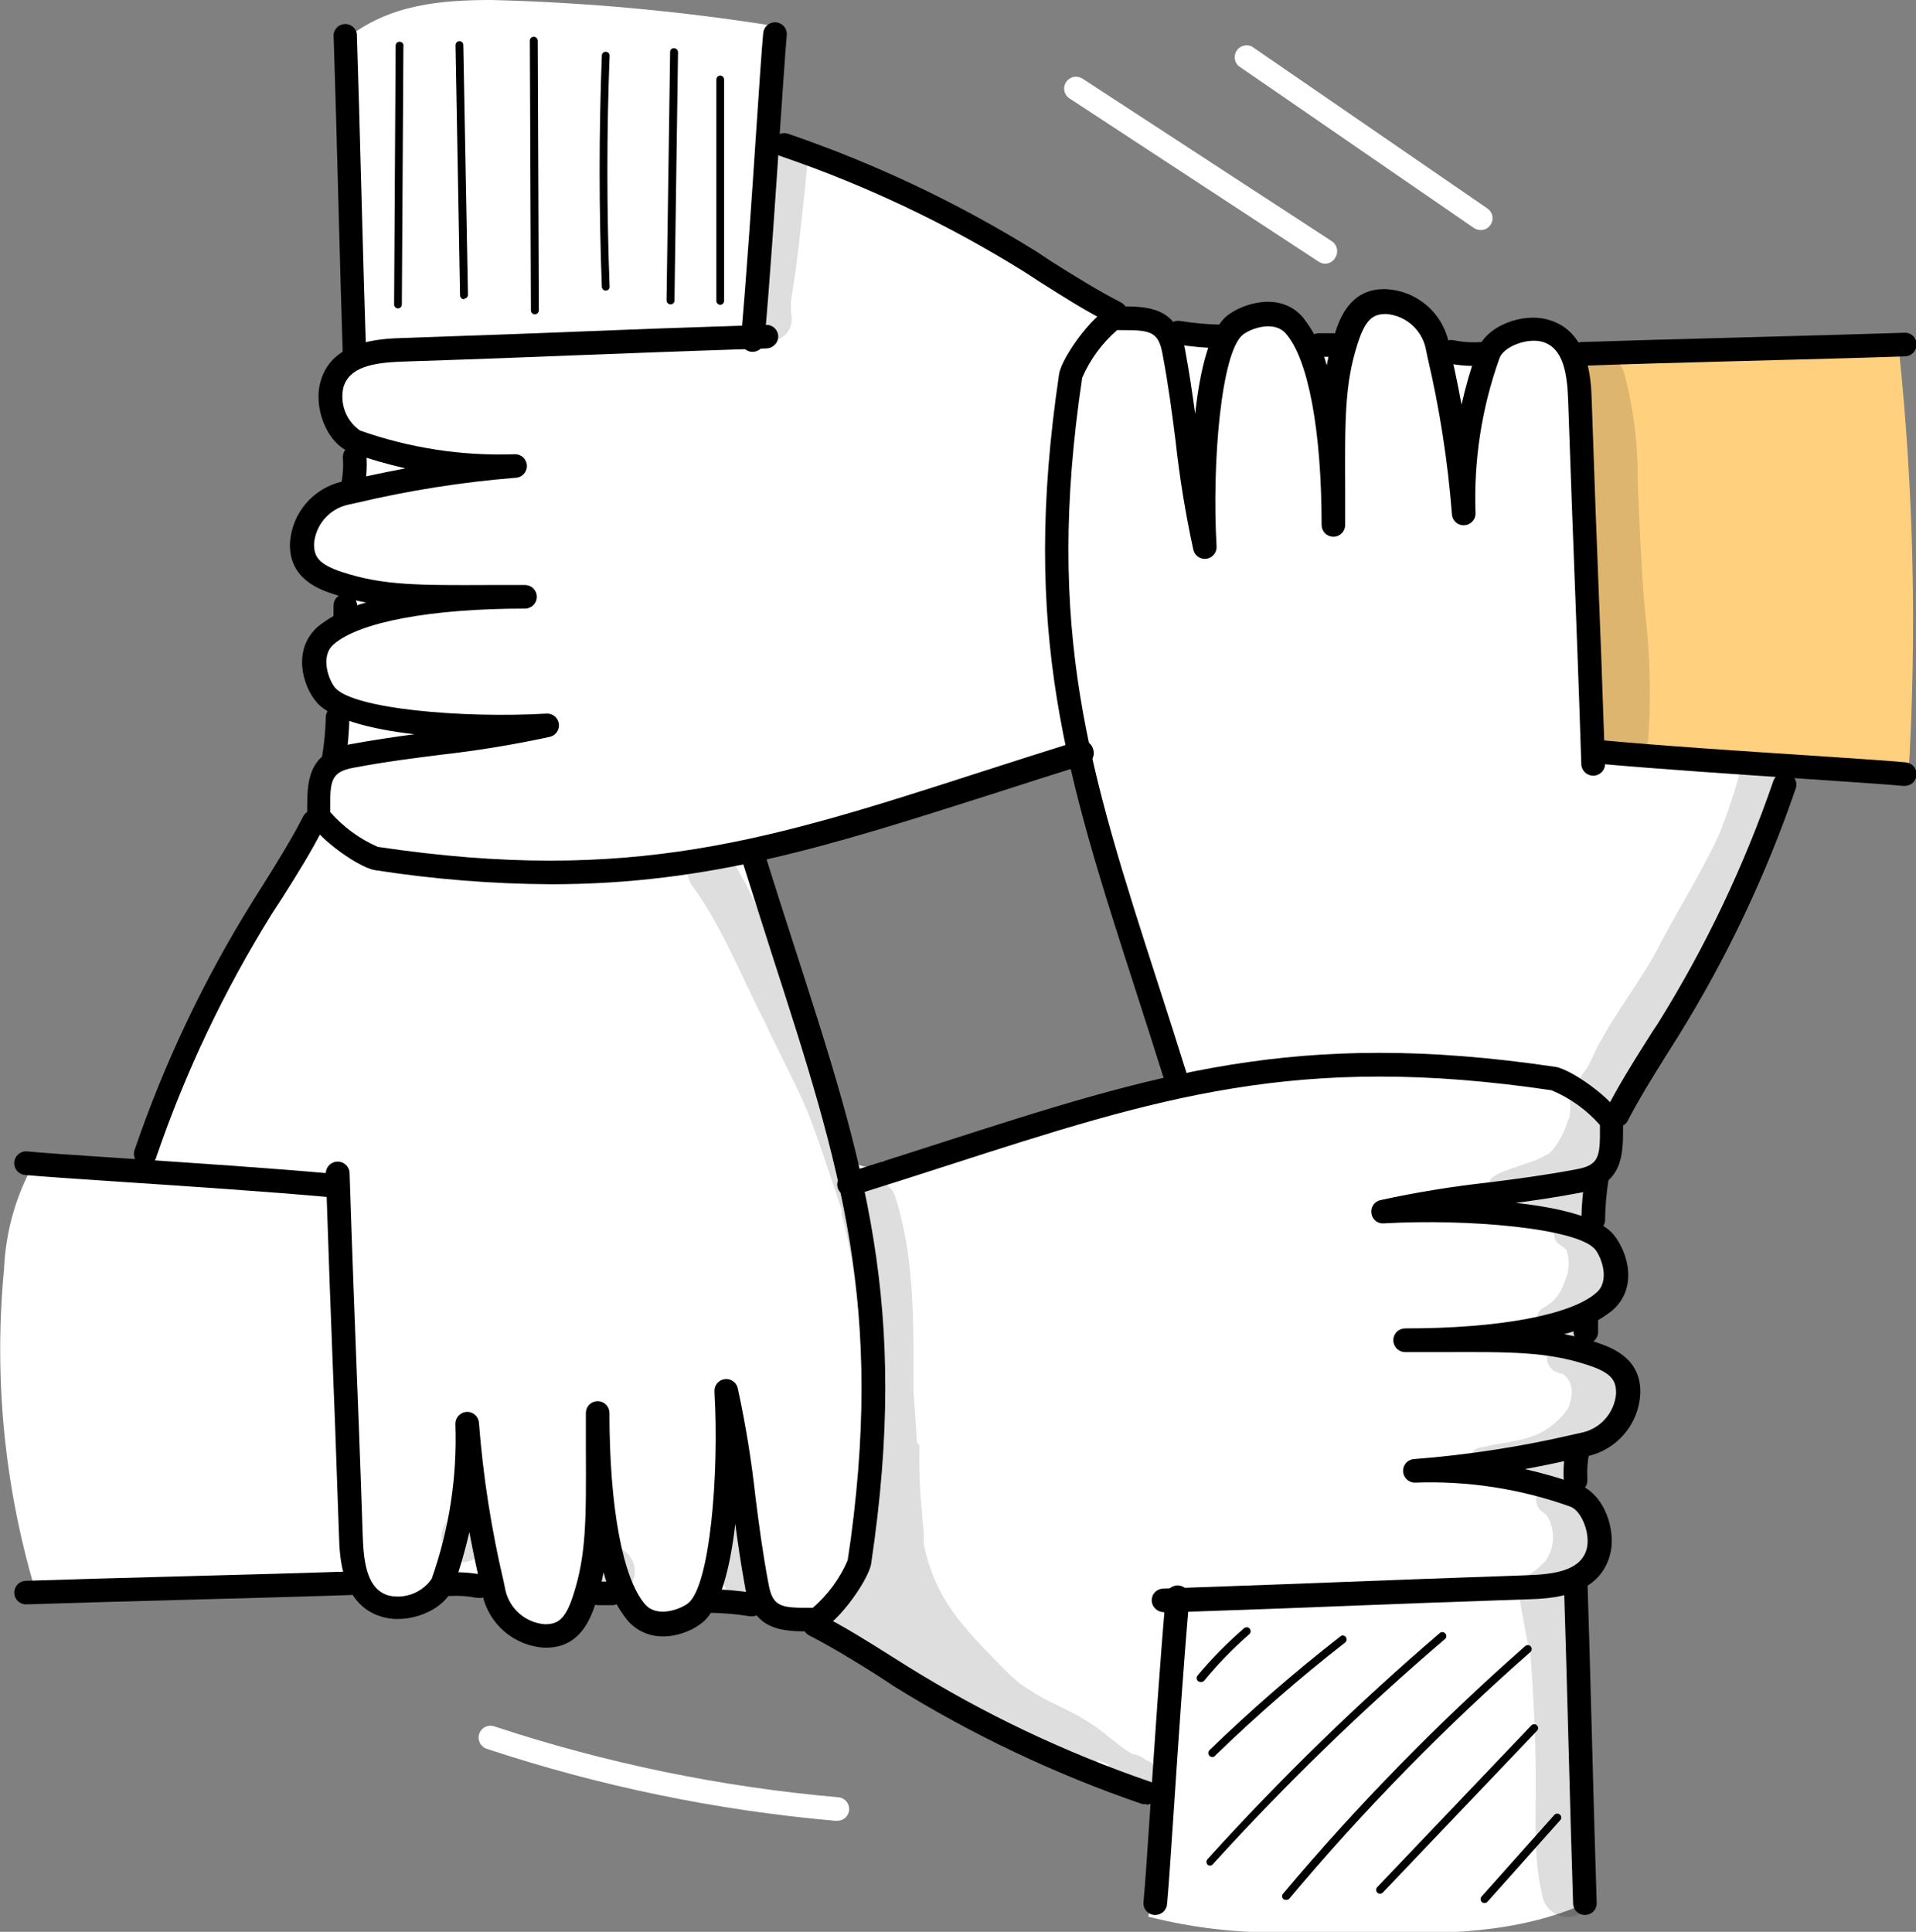 <?xml version="1.0" encoding="UTF-8"?> <svg xmlns="http://www.w3.org/2000/svg" width="840" height="847" viewBox="0 0 840 847" fill="none"><rect x="0" y="0" width="840" height="847" fill="#808080" stroke="none"/> <g clip-path="url(#clip0_1630_5887)"> <path d="M695.794 589.969C692.257 585.616 695.046 578.95 698.855 574.869C702.664 570.788 707.63 567.047 708.854 561.266C710.759 552.696 702.732 545.418 695.25 540.249C695.545 530.714 698.11 521.388 702.732 513.043C704.747 510.57 706.396 507.822 707.63 504.881C709.33 499.508 706.609 493.862 706.337 486.653C745.178 446.183 764.02 391.023 781.161 338.854C766.605 338.242 752.388 332.053 737.831 333.549C734.158 333.549 730.553 334.705 726.88 334.705C717.969 334.705 709.33 330.556 699.671 330.556C692.869 273.763 697.699 215.746 688.108 159.361C687.814 155.713 686.493 152.223 684.298 149.295C682.478 147.314 680.111 145.917 677.496 145.282C672.413 144.117 667.082 144.763 662.424 147.111C657.767 149.458 654.076 153.358 651.988 158.137C644.732 157.048 637.386 156.3 629.949 155.892C629.332 150.584 627.009 145.619 623.33 141.744C619.65 137.868 614.812 135.291 609.542 134.399C598.931 133.243 587.912 142.901 589.816 152.763L569.41 150.519C569.62 148.71 569.361 146.878 568.658 145.199C567.955 143.519 566.832 142.049 565.396 140.929C562.468 138.724 558.925 137.488 555.261 137.392C551.558 137.044 547.839 137.867 544.629 139.747C541.419 141.626 538.88 144.466 537.371 147.866C529.807 146.756 522.152 146.392 514.516 146.778C510.909 143.233 506.54 140.557 501.743 138.954C496.945 137.351 491.846 136.863 486.831 137.528C441.171 105.292 390.651 80.563 337.184 64.275C335.945 46.612 336.652 28.867 339.292 11.359C298.388 4.863 257.1 1.069 215.697 0C193.794 0 170.666 1.768 151.756 17.004C148.311 63.45 148.994 110.111 153.797 156.436C150.493 158.605 147.768 161.548 145.86 165.009C143.951 168.471 142.917 172.345 142.846 176.297C142.861 180.266 144.21 184.114 146.678 187.223C149.146 190.332 152.588 192.521 156.45 193.437C155.283 200.355 154.964 207.39 155.498 214.386C150.843 215.205 146.481 217.223 142.843 220.24C139.205 223.258 136.416 227.171 134.751 231.594C132.969 234.562 132.12 237.997 132.314 241.453C132.508 244.91 133.736 248.228 135.839 250.978C140.397 255.331 147.675 254.583 153.253 256.963C152.709 262.541 152.233 268.118 151.756 273.627C148.152 274.983 145.017 277.351 142.726 280.446C140.435 283.541 139.086 287.232 138.842 291.074C138.598 294.917 139.468 298.749 141.349 302.109C143.229 305.469 146.04 308.214 149.444 310.016C147.903 317.678 147.061 325.463 146.927 333.277C143.444 337.287 140.903 342.025 139.49 347.145C138.078 352.265 137.83 357.636 138.764 362.864C105.457 407.28 80.138 457.154 63.94 510.254C46.935 511.274 29.93 512.227 12.584 514.335C6.065 527.455 2.38 541.8 1.769 556.437C-2.757 603.738 1.862 651.469 15.373 697.025L156.45 693.761C158.3 697.265 161.083 700.19 164.492 702.213C167.9 704.235 171.802 705.275 175.765 705.219C179.728 705.162 183.598 704.012 186.948 701.893C190.298 699.775 192.996 696.772 194.746 693.216C200.719 695.618 207.239 696.324 213.588 695.257C214.08 700.965 216.58 706.313 220.644 710.352C224.708 714.391 230.072 716.858 235.783 717.314C241.495 717.771 247.183 716.188 251.837 712.847C256.491 709.506 259.81 704.623 261.203 699.066L273.583 698.726C274.94 702.783 277.452 706.355 280.811 709.005C284.17 711.655 288.229 713.266 292.491 713.642C296.753 714.017 301.031 713.141 304.802 711.119C308.572 709.098 311.67 706.02 313.716 702.263C323.464 703.023 332.999 705.511 341.877 709.608C346.639 711.785 353.101 714.165 356.026 709.608C405.001 740.351 454.725 771.435 509.21 789.323C508.76 806.462 506.826 823.529 503.429 840.335C523.686 845.497 544.569 847.787 565.464 847.136L599.475 847.544C631.922 847.952 665.32 848.156 696.27 833.941C696.27 833.941 689.468 693.829 691.237 691.108C696.882 685.055 703.004 677.505 700.556 669.343C698.107 661.181 688.108 657.168 687.427 648.938C686.951 642.613 692.461 637.444 697.903 634.179C703.811 631.723 708.988 627.788 712.935 622.752C714.434 619.707 715.092 616.318 714.841 612.934C714.589 609.549 713.439 606.294 711.507 603.504C707.363 597.859 701.99 593.231 695.794 589.969V589.969ZM504.245 477.403C494.994 479.851 485.675 482.096 476.424 484.204C467.173 486.313 458.534 489.917 449.691 492.774C431.326 498.759 413.028 504.677 394.458 509.982C393.237 510.388 391.94 510.507 390.665 510.33C389.391 510.153 388.175 509.685 387.111 508.962C385.917 510.087 384.455 510.886 382.863 511.285C381.272 511.683 379.605 511.666 378.021 511.236C376.438 510.806 374.992 509.978 373.82 508.829C372.649 507.681 371.792 506.251 371.33 504.677C360.491 463.046 346.995 422.153 330.926 382.248C330.49 380.754 330.431 379.174 330.752 377.651C331.074 376.128 331.767 374.707 332.77 373.516C333.773 372.325 335.054 371.4 336.501 370.823C337.947 370.246 339.513 370.036 341.061 370.21C341.761 369.61 342.569 369.148 343.442 368.849C362.896 363.136 382.146 356.811 401.6 351.233C411.395 348.377 421.19 345.52 430.985 342.867L442.141 340.079L453.229 334.978C454.564 334.001 456.096 333.328 457.718 333.005C459.378 332.646 461.105 332.748 462.711 333.3C464.318 333.851 465.743 334.831 466.833 336.134C467.663 335.963 468.519 335.963 469.35 336.134C470.854 336.548 472.144 337.521 472.955 338.854C473.292 339.444 473.522 340.089 473.635 340.759C474.849 340.764 476.019 341.208 476.932 342.007C477.844 342.807 478.437 343.91 478.601 345.112C486.404 383.393 497.184 421.007 510.843 457.61C511.258 458.521 511.356 459.545 511.122 460.519C510.888 461.493 510.335 462.36 509.551 462.983C510.409 464.222 510.957 465.649 511.148 467.144C511.338 468.638 511.166 470.157 510.646 471.572C510.125 472.986 509.272 474.254 508.158 475.269C507.044 476.284 505.702 477.016 504.245 477.403Z" fill="white"></path> <path d="M531.522 770.346C531.036 770.343 530.571 770.147 530.229 769.802C529.913 769.473 529.737 769.034 529.737 768.578C529.737 768.122 529.913 767.683 530.229 767.354C548.406 749.734 567.526 733.114 587.503 717.566C587.656 717.403 587.841 717.274 588.045 717.185C588.25 717.097 588.471 717.051 588.694 717.051C588.917 717.051 589.138 717.097 589.342 717.185C589.547 717.274 589.732 717.403 589.884 717.566C590.2 717.895 590.377 718.334 590.377 718.79C590.377 719.247 590.2 719.685 589.884 720.015C570.011 735.512 550.983 752.064 532.882 769.598C532.74 769.83 532.54 770.022 532.301 770.153C532.063 770.284 531.794 770.351 531.522 770.346V770.346Z" fill="black"></path> <path d="M530.569 817.957C530.148 817.958 529.74 817.813 529.413 817.549C529.097 817.22 528.921 816.781 528.921 816.325C528.921 815.868 529.097 815.43 529.413 815.1C561.28 779.866 595.36 746.698 631.445 715.797C631.804 715.595 632.222 715.523 632.627 715.596C633.033 715.668 633.4 715.88 633.666 716.194C633.932 716.509 634.08 716.906 634.085 717.318C634.089 717.73 633.949 718.13 633.69 718.45C597.618 749.244 563.538 782.298 531.658 817.413C531.379 817.728 530.989 817.923 530.569 817.957V817.957Z" fill="black"></path> <path d="M563.696 832.989C563.298 832.974 562.917 832.831 562.608 832.581C562.443 832.422 562.312 832.232 562.223 832.022C562.133 831.811 562.087 831.585 562.087 831.356C562.087 831.128 562.133 830.902 562.223 830.691C562.312 830.481 562.443 830.291 562.608 830.132C595.185 791.426 630.609 755.209 668.585 721.783C668.744 721.618 668.934 721.488 669.145 721.398C669.355 721.309 669.581 721.263 669.81 721.263C670.038 721.263 670.265 721.309 670.475 721.398C670.685 721.488 670.875 721.618 671.034 721.783C671.35 722.112 671.526 722.551 671.526 723.007C671.526 723.464 671.35 723.902 671.034 724.232C633.155 757.527 597.842 793.632 565.396 832.241C565.216 832.517 564.959 832.735 564.657 832.867C564.355 833 564.021 833.042 563.696 832.989Z" fill="black"></path> <path d="M604.985 830.268C604.769 830.277 604.554 830.239 604.355 830.157C604.155 830.074 603.976 829.95 603.829 829.792C603.664 829.633 603.533 829.443 603.444 829.233C603.354 829.023 603.308 828.796 603.308 828.568C603.308 828.339 603.354 828.113 603.444 827.903C603.533 827.692 603.664 827.502 603.829 827.343L671.374 756.471C671.533 756.306 671.723 756.176 671.933 756.086C672.144 755.997 672.37 755.951 672.599 755.951C672.827 755.951 673.053 755.997 673.264 756.086C673.474 756.176 673.664 756.306 673.823 756.471C673.986 756.624 674.115 756.808 674.204 757.013C674.293 757.218 674.338 757.438 674.338 757.661C674.338 757.884 674.293 758.105 674.204 758.31C674.115 758.515 673.986 758.699 673.823 758.852L606.209 829.792C606.047 829.949 605.855 830.071 605.645 830.153C605.435 830.235 605.211 830.274 604.985 830.268Z" fill="black"></path> <path d="M650.764 834.349C650.548 834.353 650.335 834.313 650.136 834.232C649.937 834.15 649.757 834.028 649.607 833.873C649.291 833.544 649.115 833.105 649.115 832.649C649.115 832.192 649.291 831.754 649.607 831.424L681.509 795.648C681.839 795.332 682.277 795.156 682.734 795.156C683.19 795.156 683.629 795.332 683.958 795.648C684.123 795.807 684.254 795.997 684.343 796.207C684.433 796.418 684.479 796.644 684.479 796.872C684.479 797.101 684.433 797.327 684.343 797.537C684.254 797.748 684.123 797.938 683.958 798.097L652.056 833.873C651.886 834.038 651.683 834.166 651.46 834.248C651.238 834.33 651 834.364 650.764 834.349Z" fill="black"></path> <path d="M526.284 737.426C525.962 737.424 525.647 737.33 525.377 737.155C525.106 736.981 524.891 736.733 524.755 736.441C524.62 736.149 524.57 735.824 524.612 735.505C524.654 735.186 524.785 734.885 524.992 734.638C531.227 727.187 538.051 720.25 545.398 713.893C545.741 713.586 546.191 713.428 546.651 713.454C547.11 713.479 547.54 713.686 547.847 714.029C548.154 714.372 548.311 714.822 548.286 715.281C548.26 715.741 548.054 716.171 547.711 716.478C540.569 722.73 533.949 729.554 527.916 736.882C527.717 737.11 527.461 737.28 527.174 737.376C526.887 737.472 526.58 737.489 526.284 737.426V737.426Z" fill="black"></path> <path d="M174.476 135.215C174.025 135.215 173.592 135.036 173.273 134.717C172.954 134.398 172.775 133.966 172.775 133.515L173.455 19.997C173.455 19.546 173.635 19.113 173.953 18.794C174.272 18.475 174.705 18.296 175.156 18.296C175.418 18.288 175.679 18.341 175.917 18.451C176.155 18.561 176.365 18.724 176.53 18.928C176.694 19.133 176.809 19.372 176.866 19.628C176.923 19.884 176.92 20.15 176.856 20.405L176.176 133.515C176.176 133.966 175.997 134.398 175.678 134.717C175.359 135.036 174.927 135.215 174.476 135.215Z" fill="black"></path> <path d="M203.453 131.203C202.995 131.203 202.556 131.026 202.226 130.709C201.896 130.392 201.702 129.959 201.684 129.502L199.712 19.793C199.711 19.335 199.888 18.896 200.205 18.566C200.523 18.236 200.955 18.042 201.412 18.024V18.024C201.863 18.024 202.296 18.204 202.615 18.522C202.934 18.841 203.113 19.274 203.113 19.725L205.153 129.23C205.153 129.681 204.974 130.114 204.655 130.433C204.336 130.751 203.904 130.931 203.453 130.931V131.203Z" fill="black"></path> <path d="M234.471 137.8C234.02 137.8 233.587 137.621 233.268 137.302C232.949 136.983 232.77 136.55 232.77 136.099L232.294 17.82C232.294 17.369 232.473 16.936 232.792 16.618C233.111 16.299 233.544 16.12 233.995 16.12C234.452 16.119 234.892 16.296 235.222 16.613C235.552 16.93 235.746 17.363 235.763 17.82L236.239 136.031C236.239 136.5 236.053 136.95 235.721 137.282C235.39 137.613 234.94 137.8 234.471 137.8V137.8Z" fill="black"></path> <path d="M265.625 127.393C265.401 127.402 265.178 127.367 264.969 127.29C264.759 127.213 264.566 127.095 264.402 126.944C264.238 126.792 264.105 126.61 264.011 126.407C263.918 126.204 263.865 125.984 263.856 125.761C262.564 92.093 262.564 57.745 263.856 24.349C263.855 24.123 263.902 23.899 263.992 23.692C264.082 23.484 264.215 23.298 264.381 23.144C264.548 22.991 264.744 22.874 264.958 22.8C265.172 22.727 265.399 22.698 265.625 22.717C265.851 22.716 266.075 22.763 266.283 22.853C266.49 22.943 266.676 23.076 266.83 23.242C266.983 23.409 267.101 23.605 267.174 23.819C267.248 24.033 267.276 24.26 267.257 24.485C265.965 58.017 265.965 92.025 267.257 125.625C267.276 125.85 267.248 126.077 267.174 126.291C267.101 126.505 266.983 126.702 266.83 126.868C266.676 127.034 266.49 127.167 266.283 127.257C266.075 127.348 265.851 127.394 265.625 127.393V127.393Z" fill="black"></path> <path d="M293.922 133.447C293.465 133.429 293.032 133.235 292.715 132.906C292.398 132.576 292.221 132.136 292.221 131.679L293.786 22.853C293.765 22.625 293.794 22.395 293.873 22.179C293.951 21.963 294.075 21.767 294.237 21.605C294.4 21.442 294.596 21.318 294.812 21.24C295.027 21.162 295.258 21.132 295.486 21.153C295.944 21.153 296.384 21.33 296.713 21.647C297.043 21.964 297.237 22.396 297.255 22.853L295.69 132.087C295.597 132.482 295.37 132.833 295.048 133.081C294.726 133.329 294.328 133.458 293.922 133.447V133.447Z" fill="black"></path> <path d="M315.825 133.651C315.593 133.651 315.363 133.605 315.148 133.516C314.933 133.427 314.738 133.297 314.574 133.133C314.41 132.969 314.28 132.774 314.191 132.559C314.102 132.345 314.056 132.115 314.056 131.882V34.892C314.056 34.434 314.233 33.995 314.55 33.665C314.867 33.335 315.3 33.141 315.757 33.123V33.123C316.214 33.141 316.646 33.335 316.964 33.665C317.281 33.995 317.458 34.434 317.457 34.892V131.882C317.458 132.34 317.281 132.78 316.964 133.109C316.646 133.439 316.214 133.633 315.757 133.651H315.825Z" fill="black"></path> <path d="M832.382 151.947C784.662 156.853 736.661 158.467 688.72 156.776C694.388 215.134 698.515 273.582 701.1 332.121L836.667 340.623C840.438 277.72 839.005 214.614 832.382 151.947V151.947Z" fill="#FFD07E"></path> <g opacity="0.13"> <path d="M722.867 320.014C723.841 302.448 723.249 284.831 721.098 267.37C719.534 248.666 718.785 229.893 717.969 211.121C718.182 195.055 716.191 179.035 712.051 163.51C711.077 160.401 708.929 157.794 706.064 156.244C703.198 154.693 699.841 154.321 696.705 155.207C693.569 156.093 690.903 158.166 689.272 160.987C687.641 163.807 687.175 167.152 687.972 170.311C698.107 201.191 694.774 249.074 697.086 297.637C697.563 302.806 697.903 307.975 698.787 313.144C698.923 315.742 699.334 318.319 700.011 320.83C700.42 325.387 699.535 323.075 701.168 327.088C702.175 329.472 703.976 331.436 706.265 332.645C708.554 333.854 711.191 334.234 713.728 333.722C716.266 333.21 718.548 331.836 720.189 329.834C721.83 327.831 722.728 325.323 722.731 322.735C722.05 327.836 722.731 323.279 722.867 320.014Z" fill="black"></path> </g> <g opacity="0.13"> <path d="M783.61 338.446C783.191 336.135 782.011 334.03 780.259 332.465C778.506 330.9 776.282 329.965 773.937 329.809C771.593 329.653 769.264 330.284 767.319 331.602C765.375 332.921 763.926 334.851 763.203 337.086C760.563 347.152 757.268 357.036 753.34 366.673C744.906 384.561 734.226 401.157 725.247 418.773C716.405 434.349 704.841 448.496 697.563 464.82C694.91 470.601 693.617 470.125 692.325 473.594C690.381 472.359 688.242 471.462 685.999 470.941C684.883 470.653 683.713 470.653 682.598 470.941C684.986 473.515 686.715 476.629 687.639 480.016C688.563 483.403 688.654 486.964 687.903 490.394C687.362 491.187 687.013 492.095 686.883 493.046C685.563 496.564 683.803 499.9 681.645 502.976L680.489 504.337C680.096 504.672 679.752 505.061 679.469 505.493V505.493C678.448 506.173 674.775 508.01 673.415 508.622C663.28 512.363 654.029 514.403 653.008 518.008C652.587 518.781 652.331 519.634 652.258 520.512C652.185 521.39 652.296 522.273 652.584 523.106C652.872 523.938 653.331 524.701 653.931 525.346C654.532 525.991 655.26 526.503 656.069 526.85C656.433 529.373 657.705 531.677 659.646 533.33C661.587 534.982 664.064 535.871 666.613 535.828C670.15 535.828 673.415 535.828 677.36 535.828C677.195 536.682 677.195 537.559 677.36 538.413C678.819 539.011 680.21 539.763 681.509 540.657C681.294 541.626 681.396 542.638 681.8 543.545C682.204 544.451 682.889 545.203 683.754 545.69C684.867 546.413 685.914 547.233 686.883 548.139C686.883 548.955 687.291 549.839 687.495 551.064C688.073 555.037 687.433 559.092 685.659 562.694C684.532 566.053 682.509 569.039 679.809 571.332L678.38 572.285C677.292 573.237 675.66 573.645 674.843 574.937C674.368 575.546 674.05 576.262 673.917 577.023C673.785 577.784 673.842 578.566 674.085 579.299C674.327 580.032 674.746 580.694 675.306 581.227C675.865 581.759 676.548 582.145 677.292 582.351C678.317 582.622 679.396 582.622 680.421 582.351C681.007 583.198 681.804 583.878 682.734 584.323C682.366 585.087 682.175 585.924 682.175 586.772C682.175 587.62 682.366 588.457 682.734 589.22H682.054C680.833 589.809 679.817 590.748 679.134 591.918C678.451 593.088 678.133 594.435 678.221 595.787C678.308 597.139 678.798 598.433 679.626 599.505C680.454 600.577 681.584 601.377 682.87 601.803L685.251 602.415C686.02 603.048 686.726 603.754 687.359 604.524C687.699 605 687.971 605.544 688.176 605.884C688.38 606.224 688.788 608.197 689.06 609.081C689.094 609.557 689.094 610.034 689.06 610.509V611.19C688.852 613.422 688.277 615.605 687.359 617.651C683.908 622.573 679.214 626.492 673.755 629.01C669.815 630.559 665.705 631.632 661.511 632.206H662.599C658.178 632.75 653.825 633.635 649.539 634.587C648.411 634.603 647.325 635.012 646.467 635.745C645.61 636.478 645.036 637.488 644.846 638.6C644.846 645.401 650.083 643.497 653.825 643.157C657.566 642.817 659.947 642.749 663.008 642.341C663.055 643.849 663.494 645.319 664.281 646.607C665.068 647.895 666.176 648.956 667.497 649.686C669.81 650.775 672.395 651.999 675.047 653.019C674.415 653.772 673.953 654.653 673.694 655.601C673.435 656.549 673.384 657.543 673.546 658.512C673.708 659.482 674.078 660.405 674.63 661.218C675.183 662.031 675.906 662.715 676.748 663.222V663.222L677.224 663.698C677.632 663.698 677.972 664.446 678.38 664.854L679.469 666.758C679.933 668.066 680.297 669.408 680.557 670.771C681.145 673.939 680.863 677.206 679.741 680.226C678.312 683.082 678.448 683.014 677.7 684.238C677.095 684.946 676.435 685.605 675.728 686.211C674.249 687.714 672.579 689.018 670.762 690.088C670.091 690.295 669.473 690.649 668.955 691.123C668.436 691.597 668.029 692.18 667.762 692.83C667.496 693.481 667.376 694.182 667.413 694.884C667.449 695.585 667.641 696.27 667.973 696.889C667.25 697.741 666.748 698.757 666.51 699.848C666.273 700.939 666.308 702.072 666.613 703.147C667.769 709.472 668.789 715.798 670.218 722.055C670.299 722.971 670.528 723.867 670.898 724.708C671.986 737.835 673.007 758.172 673.211 771.163C673.891 791.567 671.442 812.72 676.476 832.377C677.015 834.242 678.029 835.935 679.419 837.291C680.809 838.647 682.527 839.62 684.405 840.113C686.283 840.607 688.257 840.604 690.134 840.107C692.011 839.609 693.727 838.633 695.114 837.274C696.724 834.999 697.86 832.424 698.456 829.702C699.052 826.98 699.095 824.165 698.583 821.426C696.882 790.139 697.971 758.784 693.617 727.7C693.209 724.232 692.801 720.899 692.325 717.362C692.921 714.464 693.353 711.535 693.617 708.588C694.02 704.547 693.837 700.47 693.073 696.481C692.979 696.169 692.841 695.872 692.665 695.597C694.519 693.498 696.159 691.219 697.563 688.795C700.509 683.429 701.73 677.286 701.061 671.201C700.392 665.116 697.864 659.385 693.821 654.788L690.828 652.203C692.026 650.865 692.815 649.211 693.101 647.438C693.387 645.666 693.158 643.848 692.442 642.201C691.726 640.554 690.552 639.147 689.061 638.147C687.569 637.147 685.822 636.596 684.026 636.559V636.559L682.19 636.083C683.618 635.335 684.979 634.519 686.407 633.635C686.802 634.631 687.427 635.52 688.231 636.23C689.034 636.939 689.994 637.448 691.032 637.716C695.386 638.736 699.331 635.675 703.072 633.771C708.73 629.971 712.684 624.116 714.094 617.449C715.504 610.781 714.259 603.827 710.623 598.062C706.665 591.946 700.542 587.549 693.481 585.752C693.276 584.754 692.832 583.821 692.189 583.031L694.842 581.807C700.875 578.532 705.386 573.024 707.408 566.464C709.429 559.904 708.801 552.813 705.657 546.711C703.749 542.789 700.926 539.383 697.427 536.78C698.908 536.115 700.226 535.135 701.289 533.908C702.352 532.68 703.135 531.236 703.582 529.675C704.029 528.114 704.129 526.474 703.877 524.87C703.625 523.266 703.025 521.737 702.12 520.389C701.213 518.928 700.003 517.681 698.571 516.73C697.139 515.779 695.519 515.148 693.821 514.879L695.726 513.655C701.236 509.234 700.692 510.254 703.548 502.772C705.049 497.013 704.619 490.92 702.324 485.428C702.919 485.249 703.49 484.998 704.025 484.68C706.004 483.361 707.525 481.459 708.378 479.239C709.706 479.657 711.131 479.657 712.459 479.239C713.958 478.807 715.302 477.957 716.337 476.79C716.745 476.314 719.261 473.05 719.874 471.961C724.499 464.752 728.989 457.406 733.478 450.06C740.28 438.089 748.171 426.323 754.429 413.876C756.061 410.067 759.462 406.258 758.238 401.905C757.857 400.314 756.915 398.913 755.585 397.96C764.878 384.688 772.679 370.432 778.848 355.45C780.073 350.009 784.222 344.432 783.61 338.446Z" fill="black"></path> </g> <g opacity="0.13"> <path d="M476.152 776.331C477.377 776.206 478.53 775.688 479.437 774.855C480.344 774.021 480.957 772.917 481.186 771.706L486.287 773.679C485.457 774.989 484.902 776.455 484.656 777.987C484.41 779.519 484.479 781.085 484.859 782.589L487.103 783.609C490.091 785.001 492.958 786.639 495.674 788.506L498.055 790.275C500.627 789.598 502.848 787.975 504.274 785.729C505.699 783.484 506.224 780.783 505.741 778.168C505.963 777.827 506.145 777.462 506.286 777.08C507.034 773.883 504.653 772.455 502.204 771.57C500.635 770.209 498.691 769.355 496.626 769.122C489.824 765.245 482.546 758.035 477.921 755.519C470.506 750.349 461.799 747.357 454.045 742.664L447.243 738.243C444.873 736.295 442.602 734.23 440.441 732.053C421.122 712.261 410.239 701.31 404.933 676.96C405.114 673.482 404.931 669.995 404.389 666.554C404.355 665.92 404.355 665.284 404.389 664.65C403.278 654.396 402.847 644.081 403.097 633.77C402.778 633.325 402.413 632.915 402.008 632.546C401.532 624.928 401.056 617.311 400.444 609.761C400.444 581.398 401.26 552.832 392.757 525.489C392.311 523.785 391.493 522.202 390.361 520.852C389.228 519.503 387.811 518.421 386.21 517.686C384.609 516.951 382.865 516.58 381.104 516.6C379.342 516.621 377.607 517.032 376.024 517.804C374.391 511.41 372.691 505.017 370.854 498.691C362.896 473.457 356.774 462.711 348.407 441.15C342.752 422.779 335.609 404.9 327.048 387.69C323.647 382.316 320.926 374.426 314.396 372.386C312.442 371.896 310.387 371.987 308.484 372.649C306.582 373.31 304.913 374.513 303.685 376.11C302.457 377.707 301.722 379.628 301.57 381.637C301.419 383.645 301.857 385.655 302.833 387.417C316.437 405.782 324.6 427.343 335.007 447.475C340.653 459.922 347.319 471.961 352.829 484.544C356.502 492.774 364.12 515.559 369.018 530.659C368.958 531.224 368.958 531.794 369.018 532.359C377.52 565.823 378.813 594.525 377.112 640.776C376.152 659.512 373.211 678.093 368.338 696.209V696.209C366.697 696.257 365.105 696.779 363.754 697.712C362.403 698.645 361.352 699.949 360.726 701.466C360.1 702.984 359.927 704.65 360.228 706.264C360.528 707.877 361.289 709.37 362.42 710.56C372.487 718.518 382.282 726.816 392.485 734.638C402.688 742.46 413.64 748.241 424.455 754.294C435.271 760.348 447.515 765.857 459.351 770.89C463.976 772.863 468.738 774.631 473.499 776.331C474.363 776.603 475.288 776.603 476.152 776.331V776.331Z" fill="black"></path> </g> <g opacity="0.13"> <path d="M333.306 690.292C332.821 687.985 331.485 685.946 329.565 684.579L328.205 683.694C328.749 679.886 328.205 675.805 328.205 672.064C328.205 668.323 328.613 666.146 326.368 664.038C325.481 663.196 324.369 662.629 323.167 662.406C321.964 662.183 320.723 662.313 319.593 662.781C318.463 663.249 317.493 664.034 316.8 665.042C316.107 666.049 315.721 667.236 315.689 668.459C315.689 673.288 315.213 678.321 315.689 683.082C314.815 684.365 314.407 685.907 314.53 687.453C314.654 689 315.303 690.457 316.369 691.584L316.913 692.196V692.673C317.006 693.802 317.329 694.9 317.863 695.9C318.396 696.9 319.129 697.779 320.016 698.485C320.902 699.191 321.924 699.707 323.018 700.003C324.112 700.299 325.255 700.367 326.377 700.204C327.498 700.042 328.574 699.651 329.539 699.056C330.504 698.461 331.336 697.676 331.985 696.747C332.635 695.818 333.087 694.766 333.314 693.656C333.541 692.546 333.539 691.401 333.306 690.292Z" fill="black"></path> </g> <g opacity="0.13"> <path d="M268.278 677.981C265.548 678.197 263.001 679.434 261.143 681.445C259.286 683.455 258.254 686.092 258.254 688.829C258.254 691.567 259.286 694.204 261.143 696.214C263.001 698.225 265.548 699.462 268.278 699.678C271.007 699.462 273.554 698.225 275.412 696.214C277.27 694.204 278.301 691.567 278.301 688.829C278.301 686.092 277.27 683.455 275.412 681.445C273.554 679.434 271.007 678.197 268.278 677.981V677.981Z" fill="black"></path> </g> <g opacity="0.13"> <path d="M203.589 663.153C200.86 663.37 198.312 664.606 196.455 666.617C194.597 668.628 193.565 671.264 193.565 674.002C193.565 676.739 194.597 679.376 196.455 681.387C198.312 683.397 200.86 684.634 203.589 684.85C206.318 684.634 208.865 683.397 210.723 681.387C212.581 679.376 213.613 676.739 213.613 674.002C213.613 671.264 212.581 668.628 210.723 666.617C208.865 664.606 206.318 663.37 203.589 663.153V663.153Z" fill="black"></path> </g> <g opacity="0.13"> <path d="M353.237 65.907C352.429 64.077 351.02 62.578 349.243 61.658C347.467 60.738 345.429 60.453 343.468 60.85C341.507 61.247 339.741 62.302 338.462 63.84C337.183 65.379 336.468 67.308 336.435 69.308C334.735 90.801 332.762 112.09 330.313 127.529C329.226 131.238 328.363 135.008 327.729 138.82C327.573 140.22 327.724 141.637 328.17 142.972C328.616 144.308 329.347 145.531 330.313 146.557C331.278 147.582 332.454 148.386 333.761 148.913C335.067 149.439 336.472 149.676 337.879 149.606C339.285 149.536 340.66 149.161 341.908 148.508C343.156 147.855 344.247 146.939 345.106 145.822C345.965 144.706 346.571 143.417 346.882 142.043C347.194 140.67 347.204 139.245 346.911 137.868C346.676 135.607 346.676 133.327 346.911 131.066C349.223 117.463 350.652 103.86 352.148 89.781C352.761 84.203 353.373 78.626 353.849 73.117C354.299 70.702 354.088 68.211 353.237 65.907V65.907Z" fill="black"></path> </g> <path d="M515.945 479.103C514.843 479.092 513.775 478.73 512.894 478.069C512.013 477.409 511.366 476.484 511.047 475.43C506.49 460.875 502.068 447.203 497.851 434.076C467.445 339.807 447.447 277.64 464.316 164.054C465.473 156.232 481.526 134.331 488.94 134.331H491.049C502.68 134.331 516.013 134.331 519.482 152.967C521.454 163.374 522.747 172.624 523.971 181.398C526.08 161.945 530.365 144.601 537.984 138.412C544.786 133.039 561.179 127.665 571.11 139.024C576.049 145.271 579.639 152.473 581.654 160.177C582.522 155.574 583.681 151.03 585.123 146.574C587.299 139.772 591.925 126.169 607.842 126.781C614.25 127.135 620.369 129.562 625.276 133.696C630.184 137.831 633.615 143.448 635.051 149.703L635.867 153.715C637.295 160.041 639.064 168.135 640.764 177.385C642.55 169.409 644.822 161.55 647.567 153.851C651.376 142.629 667.973 136.848 678.993 140.248C696.814 145.35 697.563 166.638 697.835 175.753C699.195 215.474 699.943 235.47 700.76 255.535C701.576 275.6 702.324 295.732 703.684 335.454C703.538 336.731 702.927 337.91 701.967 338.766C701.008 339.622 699.767 340.095 698.481 340.095C697.195 340.095 695.954 339.622 694.994 338.766C694.035 337.91 693.423 336.731 693.277 335.454C691.985 295.732 691.169 275.668 690.42 255.603C689.672 235.538 688.856 215.474 687.495 175.753C687.087 163.85 685.455 152.491 676.136 149.839C669.334 148.002 659.062 152.083 657.362 157.116C649.579 178.917 646.024 202 646.886 225.132C646.887 226.48 646.361 227.774 645.421 228.74C644.48 229.705 643.2 230.266 641.853 230.301C641.183 230.329 640.514 230.223 639.884 229.992C639.255 229.761 638.677 229.407 638.184 228.953C637.692 228.498 637.293 227.95 637.012 227.341C636.731 226.732 636.573 226.074 636.547 225.404C634.735 202.174 631.142 179.117 625.8 156.436L624.983 152.423C624.046 148.459 621.875 144.894 618.782 142.241C615.69 139.589 611.835 137.986 607.774 137.664C602.4 137.664 598.863 139.364 595.326 150.315C589.544 167.999 589.612 183.574 589.748 214.522V230.165C589.748 231.536 589.204 232.851 588.234 233.82C587.265 234.79 585.95 235.334 584.579 235.334C583.207 235.334 581.892 234.79 580.923 233.82C579.953 232.851 579.409 231.536 579.409 230.165C579.409 188.812 573.559 157.388 563.696 146.234C558.39 140.18 548.051 144.193 544.854 146.778C535.399 154.464 531.25 202.891 533.358 239.483C533.454 240.786 533.053 242.077 532.236 243.096C531.418 244.116 530.245 244.788 528.953 244.977C527.66 245.167 526.343 244.86 525.268 244.118C524.192 243.377 523.437 242.255 523.155 240.98C519.735 225.257 517.146 209.364 515.4 193.369C513.904 181.602 512.339 169.359 509.619 154.94C507.782 145.077 503.973 144.737 491.389 144.737H489.756C483.154 150.463 477.923 157.599 474.451 165.618C457.854 276.756 477.648 338.106 507.578 430.88C511.795 443.939 516.217 457.678 520.774 472.301C521.039 472.968 521.159 473.684 521.128 474.401C521.098 475.118 520.916 475.82 520.595 476.462C520.274 477.104 519.821 477.671 519.266 478.126C518.71 478.581 518.066 478.914 517.373 479.103C516.901 479.188 516.417 479.188 515.945 479.103V479.103Z" fill="black"></path> <path d="M506.49 839.586H506.013C505.334 839.527 504.672 839.333 504.067 839.016C503.463 838.7 502.927 838.266 502.49 837.742C502.054 837.217 501.726 836.611 501.525 835.958C501.324 835.306 501.254 834.621 501.32 833.941C502 827.14 503.089 810.816 504.313 792.384C506.286 762.729 508.734 725.864 511.115 699.814C511.178 699.135 511.373 698.475 511.691 697.872C512.008 697.269 512.442 696.734 512.966 696.298C513.49 695.863 514.095 695.534 514.746 695.332C515.397 695.13 516.082 695.058 516.761 695.121C517.44 695.184 518.1 695.379 518.703 695.697C519.306 696.014 519.841 696.448 520.277 696.972C520.713 697.496 521.041 698.101 521.243 698.752C521.445 699.403 521.517 700.087 521.454 700.766C519.074 726.68 516.625 763.477 514.652 793.064C513.36 812.38 512.34 827.616 511.659 834.893C511.54 836.18 510.943 837.376 509.987 838.244C509.03 839.113 507.782 839.592 506.49 839.586Z" fill="black"></path> <path d="M708.718 494.067C707.918 494.049 707.13 493.864 706.405 493.522C705.225 492.897 704.329 491.845 703.899 490.581C703.469 489.316 703.538 487.936 704.093 486.721C709.398 476.178 715.996 465.704 722.39 455.57C723.887 453.189 725.383 450.809 726.812 448.768C747.674 415.316 764.675 379.606 777.488 342.323C777.707 341.68 778.05 341.087 778.499 340.576C778.947 340.066 779.491 339.649 780.101 339.349C780.711 339.049 781.373 338.872 782.051 338.828C782.729 338.784 783.409 338.874 784.052 339.093C784.695 339.311 785.289 339.655 785.8 340.103C786.31 340.551 786.727 341.096 787.027 341.705C787.327 342.315 787.504 342.977 787.548 343.655C787.592 344.333 787.502 345.013 787.283 345.656C774.237 383.764 756.917 420.271 735.655 454.481L731.165 461.623C724.907 471.553 718.445 482.028 713.344 491.89C712.827 492.623 712.13 493.208 711.319 493.59C710.508 493.972 709.612 494.136 708.718 494.067V494.067Z" fill="black"></path> <path d="M694.842 839.586C693.5 839.605 692.205 839.094 691.238 838.164C690.27 837.235 689.708 835.962 689.672 834.621C689.06 816.053 688.312 789.391 687.631 763.613C686.951 737.835 686.203 711.172 685.591 692.672C685.537 691.301 686.029 689.965 686.961 688.957C687.892 687.95 689.185 687.353 690.556 687.299C691.927 687.245 693.264 687.738 694.272 688.669C695.279 689.6 695.876 690.893 695.93 692.264C696.542 710.832 697.29 737.495 697.971 763.341C698.651 789.187 699.399 815.781 700.011 834.281C700.039 834.957 699.931 835.631 699.696 836.264C699.46 836.898 699.101 837.479 698.639 837.972C698.177 838.466 697.621 838.863 697.004 839.14C696.387 839.417 695.722 839.569 695.046 839.586H694.842Z" fill="black"></path> <path d="M690.76 654.175C689.446 654.178 688.18 653.68 687.22 652.783C686.26 651.886 685.677 650.657 685.591 649.346C685.293 644.474 685.613 639.583 686.543 634.791C686.814 633.438 687.611 632.248 688.759 631.483C689.907 630.717 691.312 630.439 692.665 630.71C694.018 630.981 695.208 631.777 695.974 632.925C696.739 634.073 697.017 635.478 696.746 636.831C695.965 640.725 695.691 644.702 695.93 648.666C695.976 649.345 695.888 650.027 695.67 650.672C695.452 651.317 695.109 651.912 694.66 652.424C694.211 652.936 693.666 653.354 693.055 653.655C692.444 653.955 691.78 654.132 691.101 654.175H690.76Z" fill="black"></path> <path d="M694.842 589.084C694.16 589.067 693.488 588.913 692.867 588.632C692.245 588.351 691.686 587.948 691.223 587.447C690.761 586.946 690.403 586.357 690.171 585.715C689.94 585.074 689.839 584.392 689.876 583.711V577.522C689.892 576.837 690.048 576.162 690.335 575.539C690.621 574.916 691.031 574.358 691.541 573.9C692.05 573.441 692.648 573.092 693.298 572.872C693.947 572.653 694.635 572.569 695.318 572.625C696.038 572.604 696.754 572.734 697.42 573.006C698.087 573.279 698.689 573.687 699.189 574.206C699.688 574.725 700.074 575.342 700.321 576.018C700.568 576.695 700.671 577.415 700.624 578.134V584.323C700.573 585.022 700.382 585.703 700.06 586.325C699.739 586.948 699.294 587.498 698.754 587.943C698.213 588.389 697.587 588.719 696.915 588.916C696.242 589.112 695.537 589.169 694.842 589.084V589.084Z" fill="black"></path> <path d="M698.379 540.045C697.7 540.036 697.029 539.893 696.406 539.625C695.782 539.357 695.217 538.969 694.743 538.483C694.269 537.997 693.896 537.422 693.645 536.791C693.393 536.16 693.268 535.486 693.277 534.808C693.391 528.244 693.982 521.697 695.046 515.219C695.161 514.549 695.407 513.908 695.771 513.333C696.134 512.758 696.607 512.26 697.163 511.868C697.719 511.477 698.347 511.198 699.011 511.05C699.675 510.901 700.362 510.885 701.032 511.002C701.699 511.109 702.339 511.348 702.914 511.704C703.488 512.061 703.986 512.528 704.379 513.079C704.771 513.629 705.05 514.252 705.199 514.912C705.349 515.571 705.366 516.254 705.249 516.92C704.286 522.881 703.763 528.905 703.684 534.944C703.649 536.321 703.072 537.628 702.079 538.583C701.086 539.538 699.756 540.063 698.379 540.045V540.045Z" fill="black"></path> <path d="M241.613 387.69C215.76 387.555 189.953 385.486 164.408 381.5C156.586 380.344 134.683 364.36 134.683 356.879V354.77C134.683 343.072 134.683 329.876 153.321 326.34C163.728 324.435 172.979 323.075 181.754 321.919C162.3 319.742 144.954 315.117 138.764 307.839C132.574 300.562 128.085 284.714 139.376 274.716C145.624 269.777 152.827 266.188 160.531 264.173C155.92 263.338 151.374 262.179 146.927 260.704C140.125 258.528 126.52 253.903 127.133 237.987C127.536 231.633 129.987 225.581 134.12 220.737C138.253 215.894 143.844 212.52 150.056 211.121L154.001 210.237C160.395 208.876 168.49 207.108 177.741 205.34C169.772 203.524 161.914 201.253 154.205 198.538C142.982 194.661 137.2 178.133 140.601 167.047C145.702 149.227 166.993 148.547 176.108 148.206C215.901 146.846 235.967 146.098 256.034 145.282C276.1 144.466 296.166 143.717 335.823 142.425C336.502 142.398 337.18 142.505 337.818 142.739C338.455 142.974 339.04 143.332 339.54 143.794C340.039 144.255 340.442 144.81 340.726 145.427C341.011 146.044 341.171 146.711 341.197 147.39C341.216 148.763 340.703 150.09 339.764 151.092C338.825 152.094 337.535 152.693 336.163 152.763C296.507 154.056 276.44 154.872 256.442 155.62C236.443 156.368 216.241 157.253 176.448 158.545C162.844 159.021 153.049 161.129 150.532 169.903C149.744 173.412 150.014 177.075 151.31 180.429C152.606 183.783 154.868 186.677 157.81 188.744C179.626 196.467 202.705 199.998 225.832 199.15C227.203 199.15 228.518 199.695 229.488 200.664C230.457 201.634 231.002 202.948 231.002 204.319C231.002 205.69 230.457 207.005 229.488 207.975C228.518 208.944 227.203 209.489 225.832 209.489C202.461 211.381 179.267 215.041 156.45 220.439L152.437 221.323C148.472 222.238 144.903 224.393 142.248 227.476C139.593 230.558 137.992 234.407 137.676 238.463C137.676 243.905 139.376 247.373 150.328 250.91C168.082 256.692 183.591 256.623 214.54 256.487H230.185C231.556 256.487 232.871 257.032 233.841 258.001C234.81 258.971 235.355 260.286 235.355 261.657C235.355 263.028 234.81 264.342 233.841 265.312C232.871 266.281 231.556 266.826 230.185 266.826C188.828 266.826 157.402 272.743 146.247 282.538C140.193 287.843 144.206 298.181 146.791 301.378C154.477 310.832 202.977 314.981 239.504 312.873C240.807 312.777 242.099 313.178 243.118 313.995C244.137 314.812 244.809 315.985 244.999 317.278C245.189 318.57 244.882 319.887 244.14 320.962C243.398 322.038 242.277 322.793 241.001 323.075C225.271 326.482 209.379 329.092 193.386 330.897C181.618 332.393 169.374 333.889 154.953 336.61C145.158 338.446 144.682 342.187 144.75 354.838V355.995C150.49 362.581 157.623 367.809 165.633 371.298C276.78 387.894 338.136 368.101 430.917 338.174C444.046 333.957 457.786 329.536 472.411 324.979C473.078 324.715 473.794 324.594 474.511 324.625C475.228 324.656 475.93 324.838 476.572 325.159C477.214 325.48 477.781 325.933 478.236 326.488C478.691 327.043 479.024 327.688 479.213 328.38C479.456 329.049 479.561 329.76 479.52 330.471C479.479 331.181 479.294 331.876 478.975 332.512C478.657 333.149 478.212 333.714 477.669 334.173C477.125 334.632 476.493 334.975 475.812 335.182C461.255 339.671 447.515 344.092 434.455 348.309C363.916 370.754 311.267 387.69 241.613 387.69Z" fill="black"></path> <path d="M834.83 344.568H834.354C827.552 343.887 811.227 342.867 792.725 341.575C763.135 339.602 726.268 337.154 700.215 334.773C699.537 334.711 698.877 334.515 698.273 334.198C697.67 333.88 697.135 333.447 696.699 332.923C696.264 332.398 695.935 331.794 695.733 331.142C695.531 330.491 695.459 329.807 695.522 329.128C695.584 328.449 695.78 327.789 696.098 327.186C696.415 326.583 696.848 326.048 697.373 325.612C697.897 325.177 698.502 324.848 699.153 324.646C699.804 324.444 700.489 324.372 701.168 324.435C727.084 326.884 763.884 329.332 793.405 331.237C812.723 332.529 828.028 333.549 835.306 334.229C836.678 334.292 837.967 334.898 838.892 335.912C839.817 336.926 840.301 338.266 840.238 339.636C840.175 341.007 839.57 342.297 838.556 343.222C837.541 344.147 836.201 344.631 834.83 344.568V344.568Z" fill="black"></path> <path d="M489.212 142.357C488.412 142.34 487.624 142.154 486.899 141.813C476.152 136.576 465.881 129.91 455.745 123.517L448.943 119.096C415.381 98.212 379.553 81.213 342.149 68.424C340.85 67.982 339.78 67.042 339.174 65.811C338.568 64.581 338.476 63.159 338.918 61.861C339.36 60.562 340.3 59.492 341.531 58.886C342.762 58.28 344.183 58.188 345.482 58.63C383.593 71.675 420.104 88.993 454.317 110.254L461.119 114.743C471.05 121 481.526 127.53 491.389 132.563C492.593 133.164 493.515 134.21 493.96 135.48C494.404 136.751 494.336 138.144 493.77 139.364C493.358 140.234 492.715 140.973 491.911 141.501C491.107 142.028 490.173 142.325 489.212 142.357V142.357Z" fill="black"></path> <path d="M692.869 160.381C691.591 160.235 690.412 159.624 689.556 158.664C688.7 157.705 688.227 156.464 688.227 155.178C688.227 153.892 688.7 152.651 689.556 151.692C690.412 150.732 691.591 150.121 692.869 149.975C711.371 149.363 737.967 148.615 763.68 147.934C789.392 147.254 816.328 146.506 834.898 145.894C835.578 145.847 836.261 145.941 836.903 146.17C837.546 146.398 838.134 146.757 838.632 147.222C839.129 147.688 839.526 148.251 839.796 148.877C840.067 149.503 840.206 150.177 840.204 150.859C840.241 151.54 840.14 152.222 839.909 152.863C839.677 153.505 839.32 154.094 838.857 154.595C838.394 155.096 837.835 155.499 837.213 155.78C836.592 156.061 835.92 156.215 835.238 156.232C816.601 156.913 789.868 157.593 763.952 158.273C738.035 158.953 711.711 159.701 693.277 160.381H692.869Z" fill="black"></path> <path d="M646.206 160.449C642.507 160.427 638.818 160.063 635.187 159.361C633.834 159.09 632.644 158.293 631.878 157.145C631.113 155.998 630.835 154.593 631.105 153.24C631.376 151.887 632.173 150.697 633.321 149.931C634.469 149.166 635.874 148.888 637.227 149.159C641.116 149.973 645.099 150.248 649.063 149.975C649.742 149.93 650.423 150.02 651.067 150.238C651.712 150.457 652.307 150.8 652.818 151.248C653.33 151.697 653.748 152.242 654.049 152.852C654.35 153.462 654.528 154.125 654.573 154.804C654.618 155.483 654.528 156.164 654.31 156.808C654.091 157.452 653.748 158.047 653.299 158.559C652.851 159.07 652.306 159.489 651.696 159.79C651.086 160.091 650.422 160.269 649.743 160.313L646.206 160.449Z" fill="black"></path> <path d="M584.238 156.436H578.048C577.369 156.401 576.704 156.233 576.09 155.94C575.476 155.648 574.925 155.237 574.47 154.732C574.015 154.226 573.665 153.636 573.438 152.995C573.212 152.354 573.114 151.674 573.151 150.995C573.177 150.319 573.337 149.655 573.622 149.041C573.908 148.428 574.312 147.877 574.812 147.421C575.312 146.966 575.898 146.614 576.535 146.387C577.173 146.159 577.849 146.061 578.525 146.098H584.715C585.394 146.133 586.059 146.301 586.673 146.594C587.287 146.886 587.838 147.297 588.293 147.802C588.748 148.308 589.098 148.898 589.325 149.539C589.551 150.18 589.649 150.86 589.612 151.539C589.586 152.215 589.426 152.879 589.141 153.493C588.855 154.106 588.451 154.657 587.951 155.113C587.451 155.568 586.865 155.92 586.228 156.147C585.59 156.375 584.914 156.473 584.238 156.436Z" fill="black"></path> <path d="M535.263 152.695C528.698 152.582 522.151 151.991 515.673 150.927C515.002 150.812 514.361 150.565 513.786 150.202C513.211 149.839 512.713 149.366 512.321 148.809C511.93 148.253 511.651 147.626 511.503 146.962C511.354 146.298 511.338 145.611 511.455 144.941C511.562 144.274 511.801 143.634 512.157 143.06C512.514 142.485 512.981 141.987 513.532 141.595C514.082 141.203 514.706 140.924 515.365 140.774C516.025 140.625 516.707 140.608 517.373 140.725C523.338 141.676 529.36 142.221 535.399 142.357C536.77 142.357 538.085 142.902 539.054 143.871C540.024 144.84 540.569 146.155 540.569 147.526C540.569 148.897 540.024 150.212 539.054 151.181C538.085 152.151 536.77 152.695 535.399 152.695H535.263Z" fill="black"></path> <path d="M239.436 722.395H238.416C232.059 721.966 226.01 719.497 221.169 715.355C216.328 711.213 212.954 705.619 211.548 699.406L210.663 695.393C209.235 689.067 207.534 680.973 205.766 671.723C203.959 679.694 201.688 687.551 198.963 695.257C195.086 706.479 178.557 712.261 167.469 708.86C149.648 703.759 148.9 682.47 148.627 673.424C147.267 633.77 146.519 613.706 145.702 593.709C144.886 573.713 144.206 553.784 142.846 513.927C142.992 512.649 143.603 511.47 144.563 510.614C145.522 509.758 146.763 509.285 148.049 509.285C149.335 509.285 150.576 509.758 151.536 510.614C152.495 511.47 153.107 512.649 153.253 513.927C154.545 553.716 155.362 573.781 156.11 593.913C156.858 614.046 157.742 633.974 159.035 673.696C159.443 685.53 161.075 696.889 170.394 699.542C173.903 700.339 177.569 700.073 180.926 698.776C184.282 697.48 187.175 695.213 189.236 692.264C196.96 670.45 200.491 647.373 199.644 624.248C199.643 622.894 200.166 621.592 201.105 620.615C202.043 619.639 203.324 619.064 204.677 619.011C206.026 618.974 207.336 619.465 208.327 620.38C209.318 621.295 209.913 622.561 209.983 623.908C211.793 647.3 215.409 670.517 220.798 693.352L221.615 697.365C222.552 701.33 224.723 704.895 227.816 707.547C230.908 710.199 234.763 711.802 238.824 712.125C244.198 712.125 247.735 710.492 251.272 699.474C257.054 681.79 256.986 666.214 256.85 635.335V619.487C256.85 618.116 257.395 616.801 258.364 615.832C259.334 614.863 260.649 614.318 262.02 614.318C263.391 614.318 264.706 614.863 265.675 615.832C266.645 616.801 267.189 618.116 267.189 619.487C267.189 660.909 273.039 692.264 282.902 703.487C288.208 709.472 298.547 705.459 301.744 702.874C311.199 695.189 315.349 646.761 313.24 610.169C313.144 608.866 313.545 607.575 314.362 606.556C315.18 605.536 316.353 604.864 317.645 604.675C318.938 604.485 320.255 604.792 321.33 605.534C322.406 606.276 323.161 607.397 323.443 608.673C326.863 624.396 329.452 640.288 331.198 656.284C332.694 668.05 334.259 680.293 336.98 694.713C338.816 704.575 342.557 704.983 355.209 704.915H356.366C362.968 699.19 368.199 692.053 371.671 684.034C388.268 572.896 368.474 511.546 338.544 418.773C334.327 405.646 329.905 391.566 325.348 377.283C325.138 376.636 325.058 375.953 325.111 375.274C325.165 374.596 325.352 373.934 325.662 373.328C325.971 372.722 326.397 372.182 326.915 371.741C327.433 371.299 328.033 370.963 328.681 370.754C329.328 370.544 330.011 370.463 330.69 370.517C331.368 370.571 332.03 370.758 332.636 371.068C333.243 371.377 333.782 371.803 334.224 372.321C334.666 372.839 335.001 373.439 335.211 374.086C339.768 388.642 344.19 402.381 348.407 415.44C378.813 509.71 398.879 571.876 381.942 685.462C380.786 693.284 364.8 715.253 357.318 715.253H355.209C343.51 715.253 330.245 715.253 326.776 696.549C324.872 686.143 323.511 676.892 322.355 668.118C320.178 687.571 315.553 704.915 308.274 711.104C300.996 717.294 285.147 721.851 275.148 710.492C270.196 704.254 266.604 697.049 264.604 689.339C263.736 693.942 262.577 698.486 261.135 702.942C259.027 709.064 254.673 722.395 239.436 722.395Z" fill="black"></path> <path d="M329.973 154.26H329.497C328.817 154.2 328.156 154.006 327.551 153.69C326.946 153.373 326.41 152.94 325.974 152.415C325.538 151.89 325.21 151.284 325.009 150.632C324.808 149.979 324.738 149.294 324.804 148.614C327.184 122.7 329.633 85.904 331.606 56.385C332.898 37.069 333.918 21.765 334.599 14.487C334.725 13.117 335.391 11.852 336.45 10.972C337.508 10.092 338.873 9.668 340.245 9.794C341.616 9.921 342.88 10.586 343.761 11.645C344.641 12.704 345.064 14.069 344.938 15.44C344.258 22.581 343.237 38.565 341.945 57.065C339.972 86.652 337.524 123.517 335.143 149.567C335.009 150.848 334.408 152.035 333.454 152.9C332.501 153.766 331.261 154.25 329.973 154.26Z" fill="black"></path> <path d="M63.872 511.07C63.054 511.069 62.248 510.874 61.52 510.5C60.792 510.126 60.163 509.585 59.685 508.921C59.206 508.257 58.893 507.489 58.769 506.68C58.646 505.872 58.716 505.045 58.975 504.269C72.003 466.154 89.324 429.644 110.603 395.443L115.093 388.302C121.351 378.372 127.813 367.897 132.914 357.967C133.514 356.762 134.565 355.843 135.839 355.41C137.113 354.977 138.507 355.065 139.717 355.654C140.909 356.267 141.816 357.319 142.248 358.588C142.679 359.857 142.601 361.244 142.029 362.456C136.724 373.066 130.126 383.541 123.731 393.675L119.31 400.477C98.447 433.952 81.447 469.685 68.634 506.989C68.397 508.097 67.803 509.097 66.943 509.834C66.082 510.571 65.004 511.006 63.872 511.07V511.07Z" fill="black"></path> <path d="M155.498 162.014C154.166 161.998 152.891 161.476 151.93 160.554C150.97 159.631 150.397 158.378 150.328 157.048C149.716 138.48 148.968 111.818 148.287 86.04C147.607 60.262 146.859 33.6 146.247 15.1C146.391 13.877 146.966 12.747 147.87 11.911C148.773 11.076 149.944 10.589 151.174 10.54C152.404 10.491 153.61 10.882 154.578 11.643C155.545 12.404 156.209 13.485 156.45 14.691C157.062 33.26 157.81 59.922 158.491 85.768C159.171 111.614 159.919 138.208 160.599 156.708C160.617 157.387 160.501 158.063 160.258 158.697C160.015 159.331 159.649 159.911 159.182 160.404C158.714 160.896 158.154 161.292 157.534 161.568C156.913 161.845 156.245 161.996 155.566 162.014H155.498Z" fill="black"></path> <path d="M154.613 218.67H153.593C152.25 218.407 151.066 217.622 150.301 216.487C149.536 215.353 149.252 213.961 149.512 212.617C150.324 208.705 150.598 204.701 150.328 200.714C150.283 200.035 150.373 199.354 150.591 198.71C150.81 198.066 151.153 197.471 151.602 196.96C152.05 196.448 152.595 196.03 153.205 195.729C153.815 195.428 154.479 195.25 155.158 195.205C155.836 195.16 156.517 195.25 157.162 195.468C157.806 195.687 158.401 196.03 158.913 196.479C159.424 196.927 159.843 197.472 160.144 198.082C160.445 198.692 160.623 199.355 160.667 200.034C160.965 204.907 160.645 209.797 159.715 214.589C159.464 215.753 158.82 216.794 157.891 217.538C156.961 218.281 155.804 218.681 154.613 218.67V218.67Z" fill="black"></path> <path d="M151.144 276.824C149.767 276.754 148.473 276.143 147.543 275.124C146.613 274.105 146.123 272.761 146.179 271.383L146.247 265.262C146.273 264.585 146.433 263.921 146.718 263.308C147.003 262.694 147.408 262.144 147.908 261.688C148.408 261.232 148.994 260.88 149.631 260.653C150.269 260.426 150.945 260.328 151.62 260.364C152.998 260.435 154.292 261.046 155.222 262.065C156.151 263.083 156.641 264.428 156.586 265.806V271.927C156.498 273.292 155.88 274.569 154.863 275.484C153.846 276.399 152.511 276.88 151.144 276.824V276.824Z" fill="black"></path> <path d="M146.179 338.446H145.294C144.624 338.331 143.983 338.085 143.408 337.722C142.833 337.358 142.335 336.885 141.943 336.329C141.551 335.773 141.273 335.145 141.125 334.481C140.976 333.818 140.96 333.131 141.077 332.461C142.114 326.482 142.705 320.435 142.846 314.369C142.881 313.003 143.448 311.706 144.427 310.753C145.405 309.8 146.717 309.267 148.083 309.268C149.449 309.303 150.746 309.87 151.699 310.849C152.652 311.827 153.185 313.139 153.185 314.505C153.071 321.069 152.48 327.615 151.416 334.093C151.219 335.33 150.579 336.453 149.616 337.254C148.652 338.055 147.431 338.478 146.179 338.446V338.446Z" fill="black"></path> <path d="M510.163 706.82C508.813 706.804 507.52 706.275 506.547 705.34C505.574 704.405 504.994 703.134 504.925 701.787C504.907 701.108 505.023 700.432 505.266 699.798C505.509 699.164 505.875 698.584 506.343 698.091C506.81 697.598 507.37 697.203 507.99 696.926C508.611 696.65 509.28 696.499 509.959 696.481C549.683 695.121 569.75 694.305 589.816 693.557C609.883 692.808 629.949 691.992 669.674 690.632C681.577 690.224 692.937 688.591 695.59 679.273C697.427 672.472 693.345 662.201 688.312 660.501C666.509 652.719 643.423 649.164 620.29 650.027C618.919 650.027 617.604 649.482 616.634 648.513C615.665 647.543 615.12 646.228 615.12 644.857C615.12 643.486 615.665 642.172 616.634 641.202C617.604 640.233 618.919 639.688 620.29 639.688C643.678 637.861 666.894 634.269 689.74 628.942L693.753 628.057C697.718 627.143 701.287 624.988 703.942 621.905C706.596 618.823 708.198 614.973 708.514 610.917C708.514 605.408 706.882 601.939 695.862 598.403C678.176 592.621 662.599 592.689 631.65 592.825H616.005C614.627 592.807 613.312 592.248 612.345 591.268C611.377 590.287 610.835 588.965 610.835 587.588C610.835 586.217 611.38 584.902 612.349 583.933C613.319 582.964 614.633 582.419 616.005 582.419C657.362 582.419 688.788 576.57 699.943 566.707C705.997 561.402 701.984 551.064 699.399 547.867C691.713 538.413 643.281 534.264 606.686 536.372C605.382 536.487 604.084 536.09 603.068 535.265C602.052 534.44 601.398 533.251 601.244 531.951C601.04 530.666 601.335 529.352 602.068 528.277C602.802 527.203 603.918 526.449 605.189 526.17C620.913 522.75 636.807 520.162 652.804 518.416C664.572 516.92 676.816 515.355 691.237 512.635C701.1 510.798 701.508 507.126 701.44 494.407V493.25C695.609 486.632 688.353 481.422 680.217 478.015C569.07 461.487 507.714 481.211 414.932 511.138C401.872 515.355 388.132 519.776 373.507 524.333C372.221 524.665 370.857 524.49 369.698 523.843C368.538 523.196 367.672 522.128 367.278 520.86C366.884 519.592 366.994 518.222 367.584 517.032C368.174 515.843 369.199 514.926 370.446 514.471C385.003 509.914 398.675 505.493 411.803 501.276C506.081 470.941 568.253 450.876 681.85 467.744C689.672 468.901 711.575 484.952 711.575 492.366V494.475C711.575 506.173 711.575 519.436 692.937 522.905C682.53 524.878 673.279 526.238 664.504 527.394C683.958 529.503 701.304 533.788 707.494 541.405C713.684 549.023 718.241 564.599 706.882 574.529C700.64 579.446 693.431 582.992 685.727 584.935C690.33 585.804 694.874 586.962 699.331 588.404C706.133 590.581 719.738 595.206 719.125 611.19C718.772 617.597 716.345 623.715 712.21 628.622C708.075 633.53 702.457 636.96 696.202 638.396L692.189 639.212C685.795 640.64 677.768 642.409 668.517 644.109C676.494 645.895 684.353 648.167 692.053 650.911C703.276 654.72 709.058 671.315 705.657 682.334C700.555 700.154 679.265 700.902 670.15 701.174C630.425 702.535 610.427 703.283 590.36 704.099C570.294 704.915 550.16 705.663 510.435 707.024L510.163 706.82Z" fill="black"></path> <path d="M145.566 524.946H145.09C119.174 522.565 82.374 520.116 52.785 518.144C33.467 516.852 18.23 515.831 10.951 515.151C10.273 515.089 9.613 514.893 9.009 514.576C8.406 514.258 7.871 513.825 7.435 513.301C7 512.776 6.671 512.171 6.469 511.52C6.267 510.869 6.195 510.185 6.258 509.506C6.321 508.827 6.516 508.167 6.834 507.564C7.151 506.961 7.585 506.426 8.109 505.99C8.633 505.554 9.238 505.226 9.889 505.024C10.54 504.822 11.225 504.75 11.904 504.813C18.706 505.493 35.031 506.581 53.533 507.806C83.123 509.778 119.99 512.227 146.043 514.607C146.72 514.658 147.38 514.844 147.984 515.154C148.588 515.463 149.124 515.89 149.562 516.409C149.999 516.929 150.328 517.53 150.529 518.179C150.731 518.827 150.801 519.509 150.736 520.184C150.618 521.478 150.024 522.681 149.068 523.561C148.113 524.441 146.865 524.934 145.566 524.946V524.946Z" fill="black"></path> <path d="M502.476 790.955C501.914 791.059 501.338 791.059 500.776 790.955C462.665 777.91 426.154 760.592 391.941 739.331L385.139 734.842C375.208 728.585 364.732 722.123 354.869 717.09C353.633 716.477 352.692 715.398 352.252 714.09C351.812 712.783 351.909 711.354 352.522 710.118C353.136 708.883 354.215 707.941 355.523 707.501C356.83 707.061 358.259 707.159 359.495 707.772C370.038 713.077 380.513 719.675 390.649 726.068L397.791 730.557C431.248 751.395 466.961 768.372 504.245 781.161C505.404 781.553 506.387 782.343 507.018 783.391C507.65 784.439 507.889 785.678 507.693 786.885C507.497 788.093 506.879 789.193 505.949 789.988C505.018 790.783 503.836 791.222 502.612 791.227L502.476 790.955Z" fill="black"></path> <path d="M11.428 703.419C10.057 703.419 8.742 702.874 7.772 701.905C6.803 700.935 6.258 699.621 6.258 698.25C6.258 696.879 6.803 695.564 7.772 694.594C8.742 693.625 10.057 693.08 11.428 693.08C29.998 692.468 56.662 691.72 82.442 691.04C108.223 690.36 134.887 689.612 153.389 689C154.76 689 156.075 689.544 157.044 690.514C158.014 691.483 158.559 692.798 158.559 694.169C158.559 695.54 158.014 696.854 157.044 697.824C156.075 698.793 154.76 699.338 153.389 699.338C134.819 699.95 108.155 700.698 82.306 701.378C56.458 702.059 29.93 702.807 11.36 703.419H11.428Z" fill="black"></path> <path d="M210.051 700.562H209.031C205.137 699.781 201.159 699.507 197.195 699.746C196.516 699.791 195.835 699.701 195.191 699.483C194.546 699.264 193.951 698.921 193.44 698.472C192.928 698.024 192.51 697.479 192.209 696.869C191.908 696.259 191.73 695.596 191.685 694.917C191.64 694.238 191.73 693.557 191.948 692.913C192.167 692.268 192.51 691.674 192.959 691.162C193.407 690.65 193.952 690.232 194.562 689.931C195.172 689.63 195.836 689.452 196.515 689.408C201.387 689.148 206.274 689.468 211.071 690.36C212.374 690.566 213.549 691.263 214.355 692.307C215.161 693.351 215.537 694.664 215.407 695.976C215.276 697.289 214.649 698.502 213.653 699.367C212.658 700.232 211.369 700.684 210.051 700.63V700.562Z" fill="black"></path> <path d="M268.142 703.759H261.952C261.275 703.733 260.611 703.572 259.998 703.287C259.384 703.002 258.833 702.597 258.378 702.097C257.922 701.597 257.57 701.012 257.343 700.374C257.116 699.737 257.017 699.061 257.054 698.385C257.08 697.706 257.24 697.039 257.525 696.422C257.809 695.805 258.212 695.25 258.711 694.789C259.21 694.328 259.796 693.969 260.433 693.735C261.071 693.5 261.749 693.393 262.428 693.42H268.618C269.294 693.446 269.958 693.607 270.572 693.892C271.185 694.177 271.736 694.581 272.192 695.081C272.647 695.581 272.999 696.167 273.226 696.804C273.454 697.442 273.552 698.118 273.515 698.793C273.489 699.472 273.329 700.14 273.045 700.757C272.76 701.374 272.357 701.929 271.858 702.39C271.359 702.851 270.774 703.209 270.136 703.444C269.498 703.679 268.821 703.786 268.142 703.759V703.759Z" fill="black"></path> <path d="M329.769 708.656H328.953C322.991 707.693 316.966 707.17 310.927 707.091C309.65 706.945 308.47 706.334 307.614 705.375C306.758 704.415 306.285 703.174 306.285 701.888C306.285 700.602 306.758 699.362 307.614 698.402C308.47 697.442 309.65 696.831 310.927 696.685C317.49 696.832 324.035 697.423 330.517 698.453C331.188 698.569 331.829 698.815 332.404 699.178C332.979 699.542 333.477 700.015 333.869 700.571C334.26 701.127 334.539 701.755 334.687 702.419C334.836 703.082 334.852 703.769 334.735 704.439C334.529 705.61 333.92 706.673 333.013 707.443C332.106 708.213 330.959 708.642 329.769 708.656V708.656Z" fill="black"></path> <path d="M581.041 115.627C580.054 115.62 579.088 115.337 578.253 114.811L468.942 43.19C468.361 42.824 467.858 42.345 467.464 41.783C467.07 41.22 466.792 40.585 466.647 39.913C466.501 39.242 466.491 38.549 466.616 37.873C466.741 37.198 467 36.555 467.377 35.98C468.14 34.832 469.325 34.032 470.675 33.751C472.025 33.471 473.43 33.734 474.587 34.484L583.898 105.765C585.046 106.528 585.847 107.712 586.128 109.062C586.408 110.412 586.144 111.817 585.395 112.974C584.96 113.755 584.331 114.41 583.568 114.874C582.805 115.339 581.934 115.599 581.041 115.627Z" fill="white"></path> <path d="M649.199 100.867C648.137 100.871 647.096 100.564 646.206 99.983L542.949 28.907C542.037 28.045 541.465 26.885 541.336 25.637C541.207 24.39 541.53 23.137 542.247 22.108C542.964 21.078 544.026 20.34 545.241 20.027C546.456 19.715 547.743 19.849 548.867 20.405L652.124 91.413C652.683 91.801 653.161 92.295 653.529 92.868C653.896 93.44 654.148 94.08 654.268 94.75C654.388 95.419 654.374 96.106 654.228 96.771C654.082 97.436 653.806 98.065 653.416 98.623C652.959 99.321 652.333 99.893 651.596 100.286C650.858 100.678 650.034 100.878 649.199 100.867V100.867Z" fill="white"></path> <path d="M366.637 798.301H366.161C314.185 793.735 262.915 783.144 213.384 766.742C212.076 766.309 210.994 765.374 210.375 764.143C209.756 762.912 209.652 761.486 210.085 760.178C210.518 758.87 211.453 757.788 212.684 757.169C213.915 756.551 215.341 756.446 216.649 756.879C265.499 773.039 316.06 783.47 367.317 787.963C367.996 787.989 368.663 788.15 369.28 788.434C369.897 788.719 370.452 789.122 370.913 789.621C371.374 790.12 371.732 790.705 371.967 791.342C372.202 791.98 372.31 792.657 372.283 793.336C372.256 794.015 372.096 794.682 371.811 795.298C371.527 795.915 371.123 796.47 370.624 796.931C370.125 797.392 369.54 797.751 368.903 797.986C368.265 798.221 367.588 798.328 366.909 798.301H366.637Z" fill="white"></path> </g> <defs> <clipPath id="clip0_1630_5887"> <rect width="840" height="847" fill="white"></rect> </clipPath> </defs> </svg> 